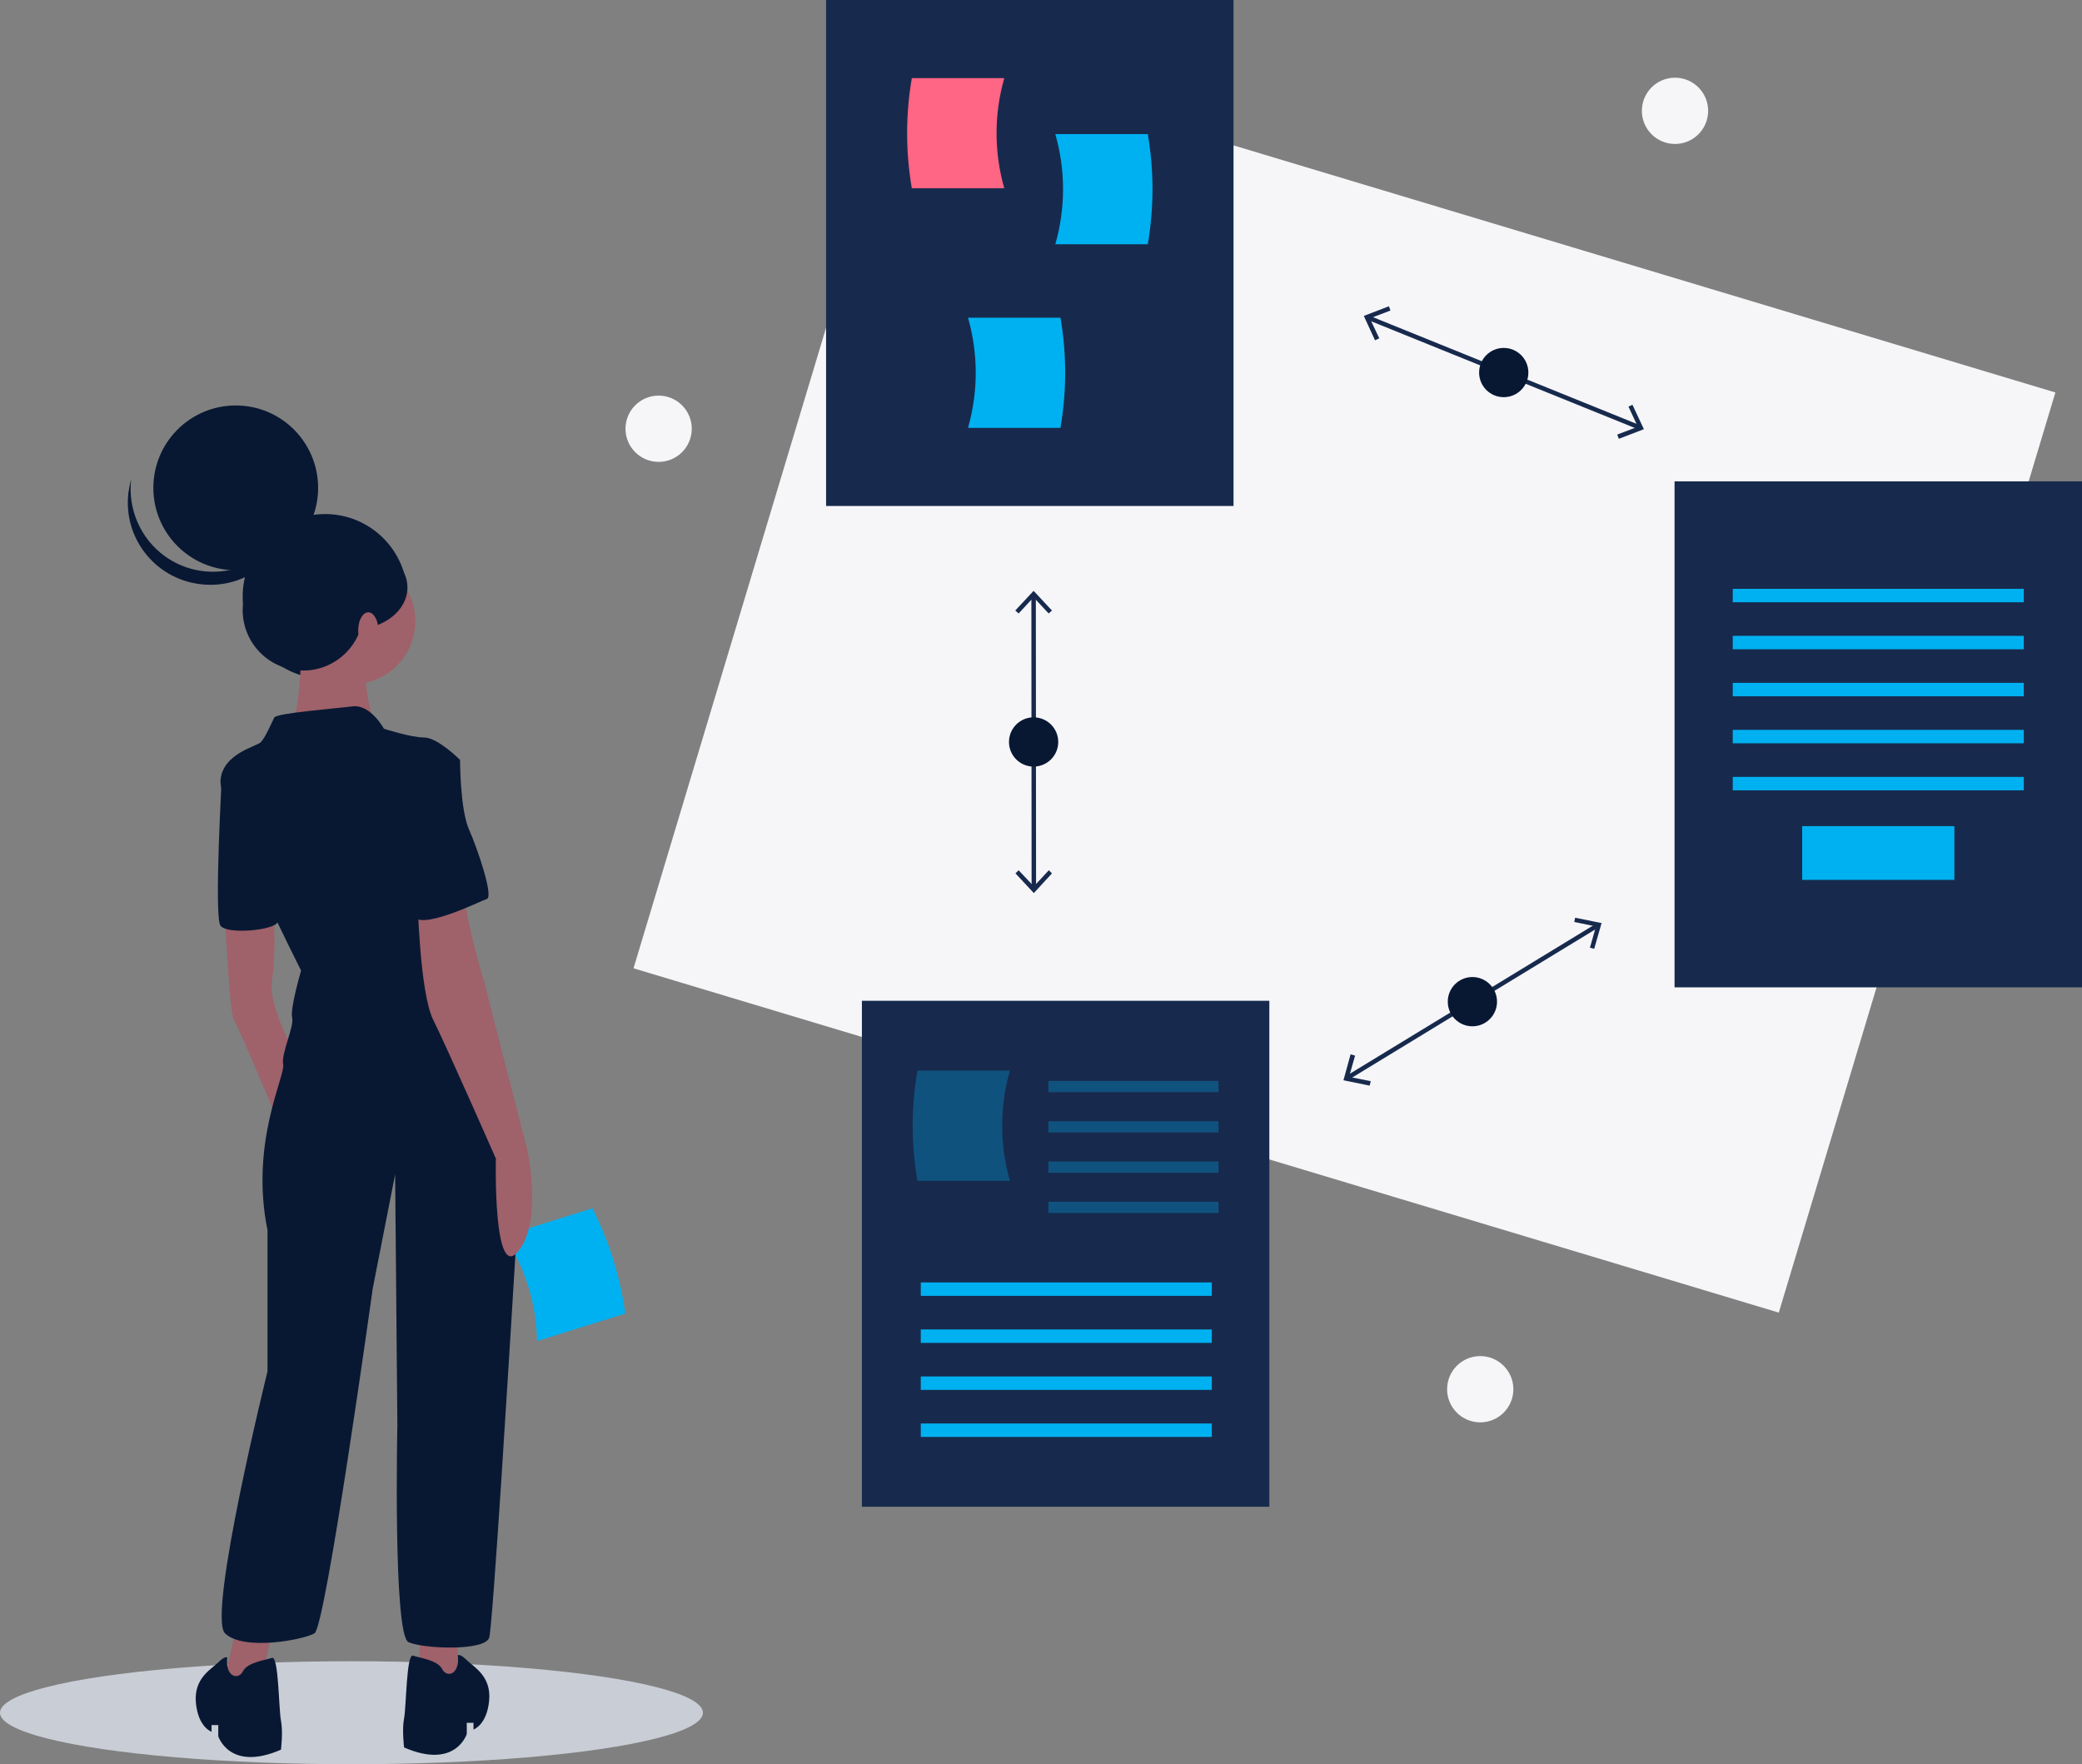 <?xml version="1.0" encoding="UTF-8"?> <!-- Generator: Adobe Illustrator 23.1.1, SVG Export Plug-In . SVG Version: 6.00 Build 0) --> <svg xmlns="http://www.w3.org/2000/svg" xmlns:xlink="http://www.w3.org/1999/xlink" id="effd0595-b14c-4c7e-b56f-e463e9379f7d" x="0px" y="0px" viewBox="0 0 930 788" style="enable-background:new 0 0 930 788;" xml:space="preserve"><rect x="0" y="0" width="930" height="788" fill="#808080" stroke="none"/> <style type="text/css"> .st0{fill:#F6F6F9;enable-background:new ;} .st1{fill:#C9CDD5;enable-background:new ;} .st2{fill:#00B1F1;} .st3{fill:#081833;} .st4{fill:#9F616A;} .st5{fill:#A0616A;} .st6{fill:none;stroke:#172A4D;stroke-width:2;stroke-miterlimit:10;} .st7{fill:#172A4D;} .st8{fill:#FF6584;} .st9{opacity:0.3;fill:#00B1F1;enable-background:new ;} </style> <title>process</title> <circle class="st0" cx="748.2" cy="49.5" r="14.8"></circle> <circle class="st0" cx="661.2" cy="620.5" r="14.8"></circle> <circle class="st0" cx="294.2" cy="191.5" r="14.8"></circle> <ellipse class="st1" cx="157" cy="765" rx="157" ry="23"></ellipse> <path class="st2" d="M239.9,599l39.4-12.3c-2.2-16.4-7.2-32.3-14.7-47L225.2,552C234.5,565.9,239.6,582.2,239.9,599z"></path> <circle class="st3" cx="145.2" cy="266.4" r="36.8"></circle> <polygon class="st4" points="105.5,727.5 98.5,757.5 115.5,757.5 122.5,723.5 "></polygon> <polygon class="st4" points="187.5,727.5 187.5,755.5 204.5,757.5 204.5,727.5 "></polygon> <path class="st4" d="M100.5,409.5c0,0,2,43,4,46s20,46,20,46l9-28c0,0-14-23-12-36s0.7-29,0.7-29L100.5,409.5z"></path> <circle class="st4" cx="157.5" cy="277.5" r="28"></circle> <path class="st4" d="M134.5,280.5c0,0,1,40-6,46s40,1,40,1s-10-28-2-34S134.5,280.5,134.5,280.5z"></path> <path class="st3" d="M171.5,325.5c0,0-6-11-14-10s-34,3-35,5s-4,9-6,11s-17,5-18,17s36,85,36,85s-5,17-4,21s-5,16-4,21s-15,35-7,74 v63c0,0-27,109-19,117s35,3,40,0s26-154,26-154l10-51l1,112c0,0-2,94,5,97s34,4,36-2c1.6-4.7,9.2-129.2,12.5-183.8 c1.1-18.8-0.3-37.7-4.4-56.2c-4.2-18.9-10.2-41.1-17.1-50.1c-13-17-21-71-21-71l17-31c0,0-10-10-16-10S171.5,325.5,171.5,325.5z"></path> <path class="st3" d="M104.5,341.5l-5.3,3.6c0,0-3.7,64.4-0.7,68.4s23.9,2,25.4-1.5S104.5,341.5,104.5,341.5z"></path> <path class="st4" d="M186.5,401.5c0,0,1,42,7,54s28,62,28,62s-1.3,55,9.9,41.5s4.1-45.5,4.1-45.5l-19-74c0,0-10-33-9-43 S186.5,401.5,186.5,401.5z"></path> <path class="st3" d="M204.5,739.3c0,0,1-0.8,4,2.2s11,7,10,18s-7,13-7,13v-3h-3v5c0,0-5,16-28,6c0,0-1-8,0-13s1-29,4-28s11,2,13,6 S205.5,748.1,204.5,739.3z"></path> <path class="st3" d="M101.5,740.3c0,0-1-0.8-4,2.2s-11,7-10,18s7,13,7,13v-3h3v5c0,0,5,16,28,6c0,0,1-8,0-13s-1-29-4-28s-11,2-13,6 S100.5,749.1,101.5,740.3z"></path> <path class="st3" d="M191.5,336.5l14,3c0,0,0,22,4,31s11,30,8,31s-31,15-33,7S177.5,336.5,191.5,336.5z"></path> <circle class="st3" cx="105.3" cy="217.9" r="36.8"></circle> <path class="st3" d="M73.6,248.4c16.5,11.9,39.5,8.2,51.4-8.3c2.4-3.4,4.3-7.1,5.4-11.1c-2.5,20.2-20.9,34.5-41.1,31.9 c-20.2-2.5-34.5-20.9-31.9-41.1c0.3-2,0.7-4,1.2-5.9C57,227.3,62.7,240.5,73.6,248.4z"></path> <circle class="st3" cx="135.4" cy="272.5" r="27"></circle> <ellipse class="st3" cx="158.1" cy="262.4" rx="23.9" ry="18.7"></ellipse> <ellipse class="st5" cx="164.5" cy="281.5" rx="4.5" ry="8"></ellipse> <rect x="385.7" y="36.9" transform="matrix(0.288 -0.958 0.958 0.288 136.554 791.365)" class="st0" width="429" height="534"></rect> <line class="st6" x1="611.2" y1="141.9" x2="732.3" y2="190.9"></line> <polygon class="st7" points="614.2,152 616.1,151.1 611.9,142.2 621.1,138.7 620.4,136.8 609.2,141.1 "></polygon> <polygon class="st7" points="723.1,196 722.4,194.1 731.6,190.6 727.4,181.6 729.2,180.8 734.3,191.7 "></polygon> <circle class="st3" cx="671.7" cy="166.4" r="11"></circle> <line class="st6" x1="601.9" y1="481.4" x2="713.5" y2="413.4"></line> <polygon class="st7" points="611.8,484.9 612.3,482.9 602.6,481 605.3,471.5 603.3,470.9 600.1,482.5 "></polygon> <polygon class="st7" points="712.1,423.8 710.2,423.3 712.9,413.8 703.2,411.8 703.6,409.9 715.4,412.3 "></polygon> <circle class="st3" cx="657.7" cy="447.4" r="11"></circle> <line class="st6" x1="461.7" y1="266" x2="461.8" y2="396.7"></line> <polygon class="st7" points="453.5,272.7 455,274 461.7,266.8 468.4,274 469.9,272.7 461.7,263.9 "></polygon> <polygon class="st7" points="453.6,390.1 455,388.7 461.8,395.9 468.5,388.7 469.9,390.1 461.8,398.9 "></polygon> <circle class="st3" cx="461.7" cy="331.4" r="11"></circle> <rect x="369" y="0" class="st7" width="182" height="226"></rect> <path class="st8" d="M448.6,84.1h-41.3c-2.8-16.3-2.8-33,0-49.2h41.3C444,51,444,68,448.6,84.1z"></path> <path class="st2" d="M471.4,109.1h41.3c2.8-16.3,2.8-33,0-49.2h-41.3C476,76,476,93,471.4,109.1z"></path> <path class="st2" d="M432.4,191.1h41.3c2.8-16.3,2.8-33,0-49.2h-41.3C437,158,437,175,432.4,191.1z"></path> <rect x="748" y="215" class="st7" width="182" height="226"></rect> <rect x="774" y="263" class="st2" width="130" height="6"></rect> <rect x="774" y="284" class="st2" width="130" height="6"></rect> <rect x="774" y="305" class="st2" width="130" height="6"></rect> <rect x="774" y="326" class="st2" width="130" height="6"></rect> <rect x="774" y="347" class="st2" width="130" height="6"></rect> <rect x="805" y="369" class="st2" width="68" height="24"></rect> <rect x="385" y="447" class="st7" width="182" height="226"></rect> <rect x="411.3" y="572.8" class="st2" width="130" height="6"></rect> <rect x="411.3" y="593.8" class="st2" width="130" height="6"></rect> <rect x="411.3" y="614.8" class="st2" width="130" height="6"></rect> <rect x="411.3" y="635.8" class="st2" width="130" height="6"></rect> <path class="st9" d="M451.1,527.4h-41.3c-2.8-16.3-2.8-33,0-49.2h41.3C446.5,494.3,446.5,511.4,451.1,527.4z"></path> <rect x="468.3" y="482.8" class="st9" width="76" height="5"></rect> <rect x="468.3" y="500.8" class="st9" width="76" height="5"></rect> <rect x="468.3" y="518.8" class="st9" width="76" height="5"></rect> <rect x="468.3" y="536.8" class="st9" width="76" height="5"></rect> </svg> 
